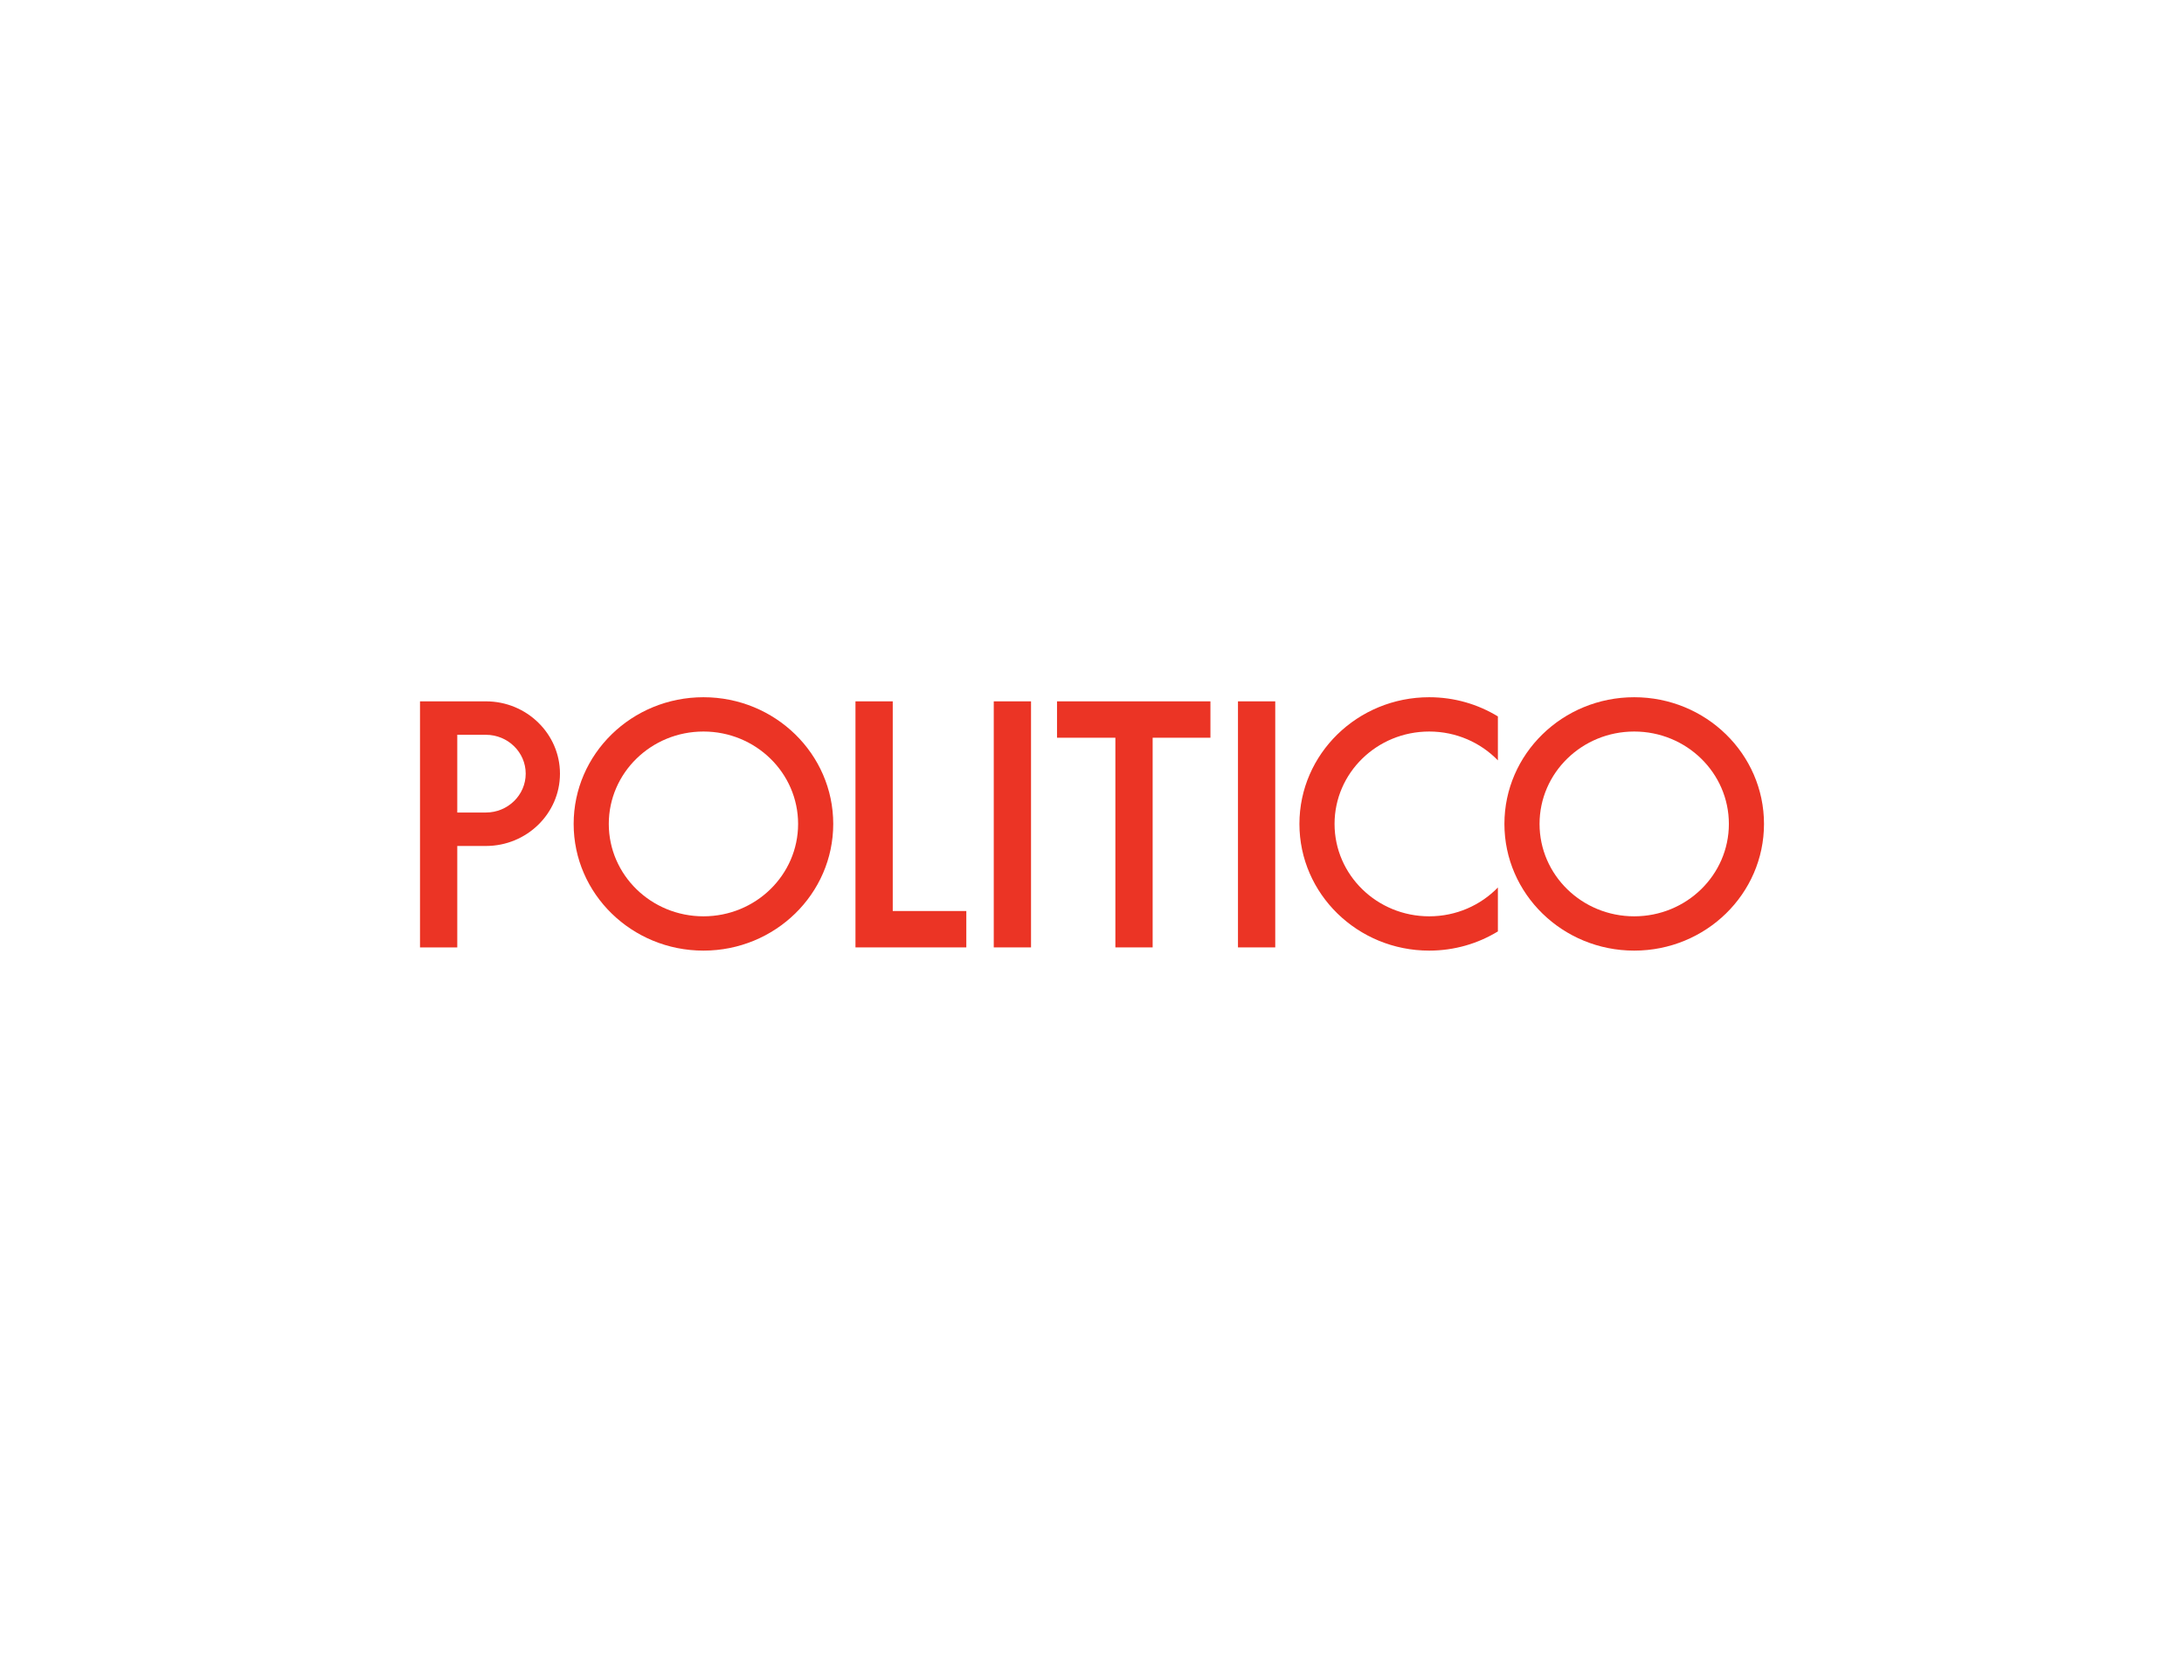 <svg width="260" height="200" viewBox="0 0 260 200" fill="none" xmlns="http://www.w3.org/2000/svg">
<path d="M83.743 83C75.208 83 68.292 89.754 68.292 98.082C68.292 106.41 75.211 113.164 83.743 113.164C92.275 113.164 99.195 106.41 99.195 98.082C99.195 89.754 92.275 83 83.743 83ZM83.743 109.081C77.521 109.081 72.475 104.156 72.475 98.082C72.475 92.008 77.521 87.083 83.743 87.083C89.966 87.083 95.012 92.008 95.012 98.082C95.012 104.156 89.966 109.081 83.743 109.081Z" fill="#EB3425"/>
<path d="M194.548 83C186.016 83 179.097 89.754 179.097 98.082C179.097 106.41 186.016 113.164 194.548 113.164C203.081 113.164 210 106.41 210 98.082C210 89.754 203.083 83 194.548 83ZM194.548 109.081C188.326 109.081 183.28 104.156 183.28 98.082C183.28 92.008 188.326 87.083 194.548 87.083C200.771 87.083 205.818 92.008 205.818 98.082C205.818 104.156 200.774 109.081 194.548 109.081Z" fill="#EB3425"/>
<path d="M154.693 98.082C154.693 106.41 161.613 113.164 170.145 113.164C173.148 113.164 175.95 112.325 178.32 110.879V105.648C176.267 107.761 173.365 109.081 170.145 109.081C163.922 109.081 158.876 104.156 158.876 98.082C158.876 92.008 163.922 87.083 170.145 87.083C173.365 87.083 176.267 88.403 178.32 90.516V85.285C175.95 83.839 173.148 83 170.145 83C161.613 83 154.693 89.754 154.693 98.082Z" fill="#EB3425"/>
<path d="M151.815 83.49H147.378V112.781H151.815V83.49Z" fill="#EB3425"/>
<path d="M122.742 83.49H118.305V112.781H122.742V83.49Z" fill="#EB3425"/>
<path d="M132.783 83.49H125.836V87.821H132.783V112.781H137.22V87.821H144.099V83.49H137.22H132.783Z" fill="#EB3425"/>
<path d="M106.279 83.49H101.842V112.781H103.383H106.279H115.038V108.45H106.279V83.49Z" fill="#EB3425"/>
<path d="M57.845 83.49H54.437H51.547H50V112.781H54.437V100.707H57.845C62.709 100.707 66.663 96.844 66.663 92.1C66.663 87.356 62.706 83.49 57.845 83.49ZM57.845 96.725H54.437V87.472H57.845C60.459 87.472 62.584 89.549 62.584 92.097C62.584 94.651 60.456 96.725 57.845 96.725Z" fill="#EB3425"/>
</svg>

